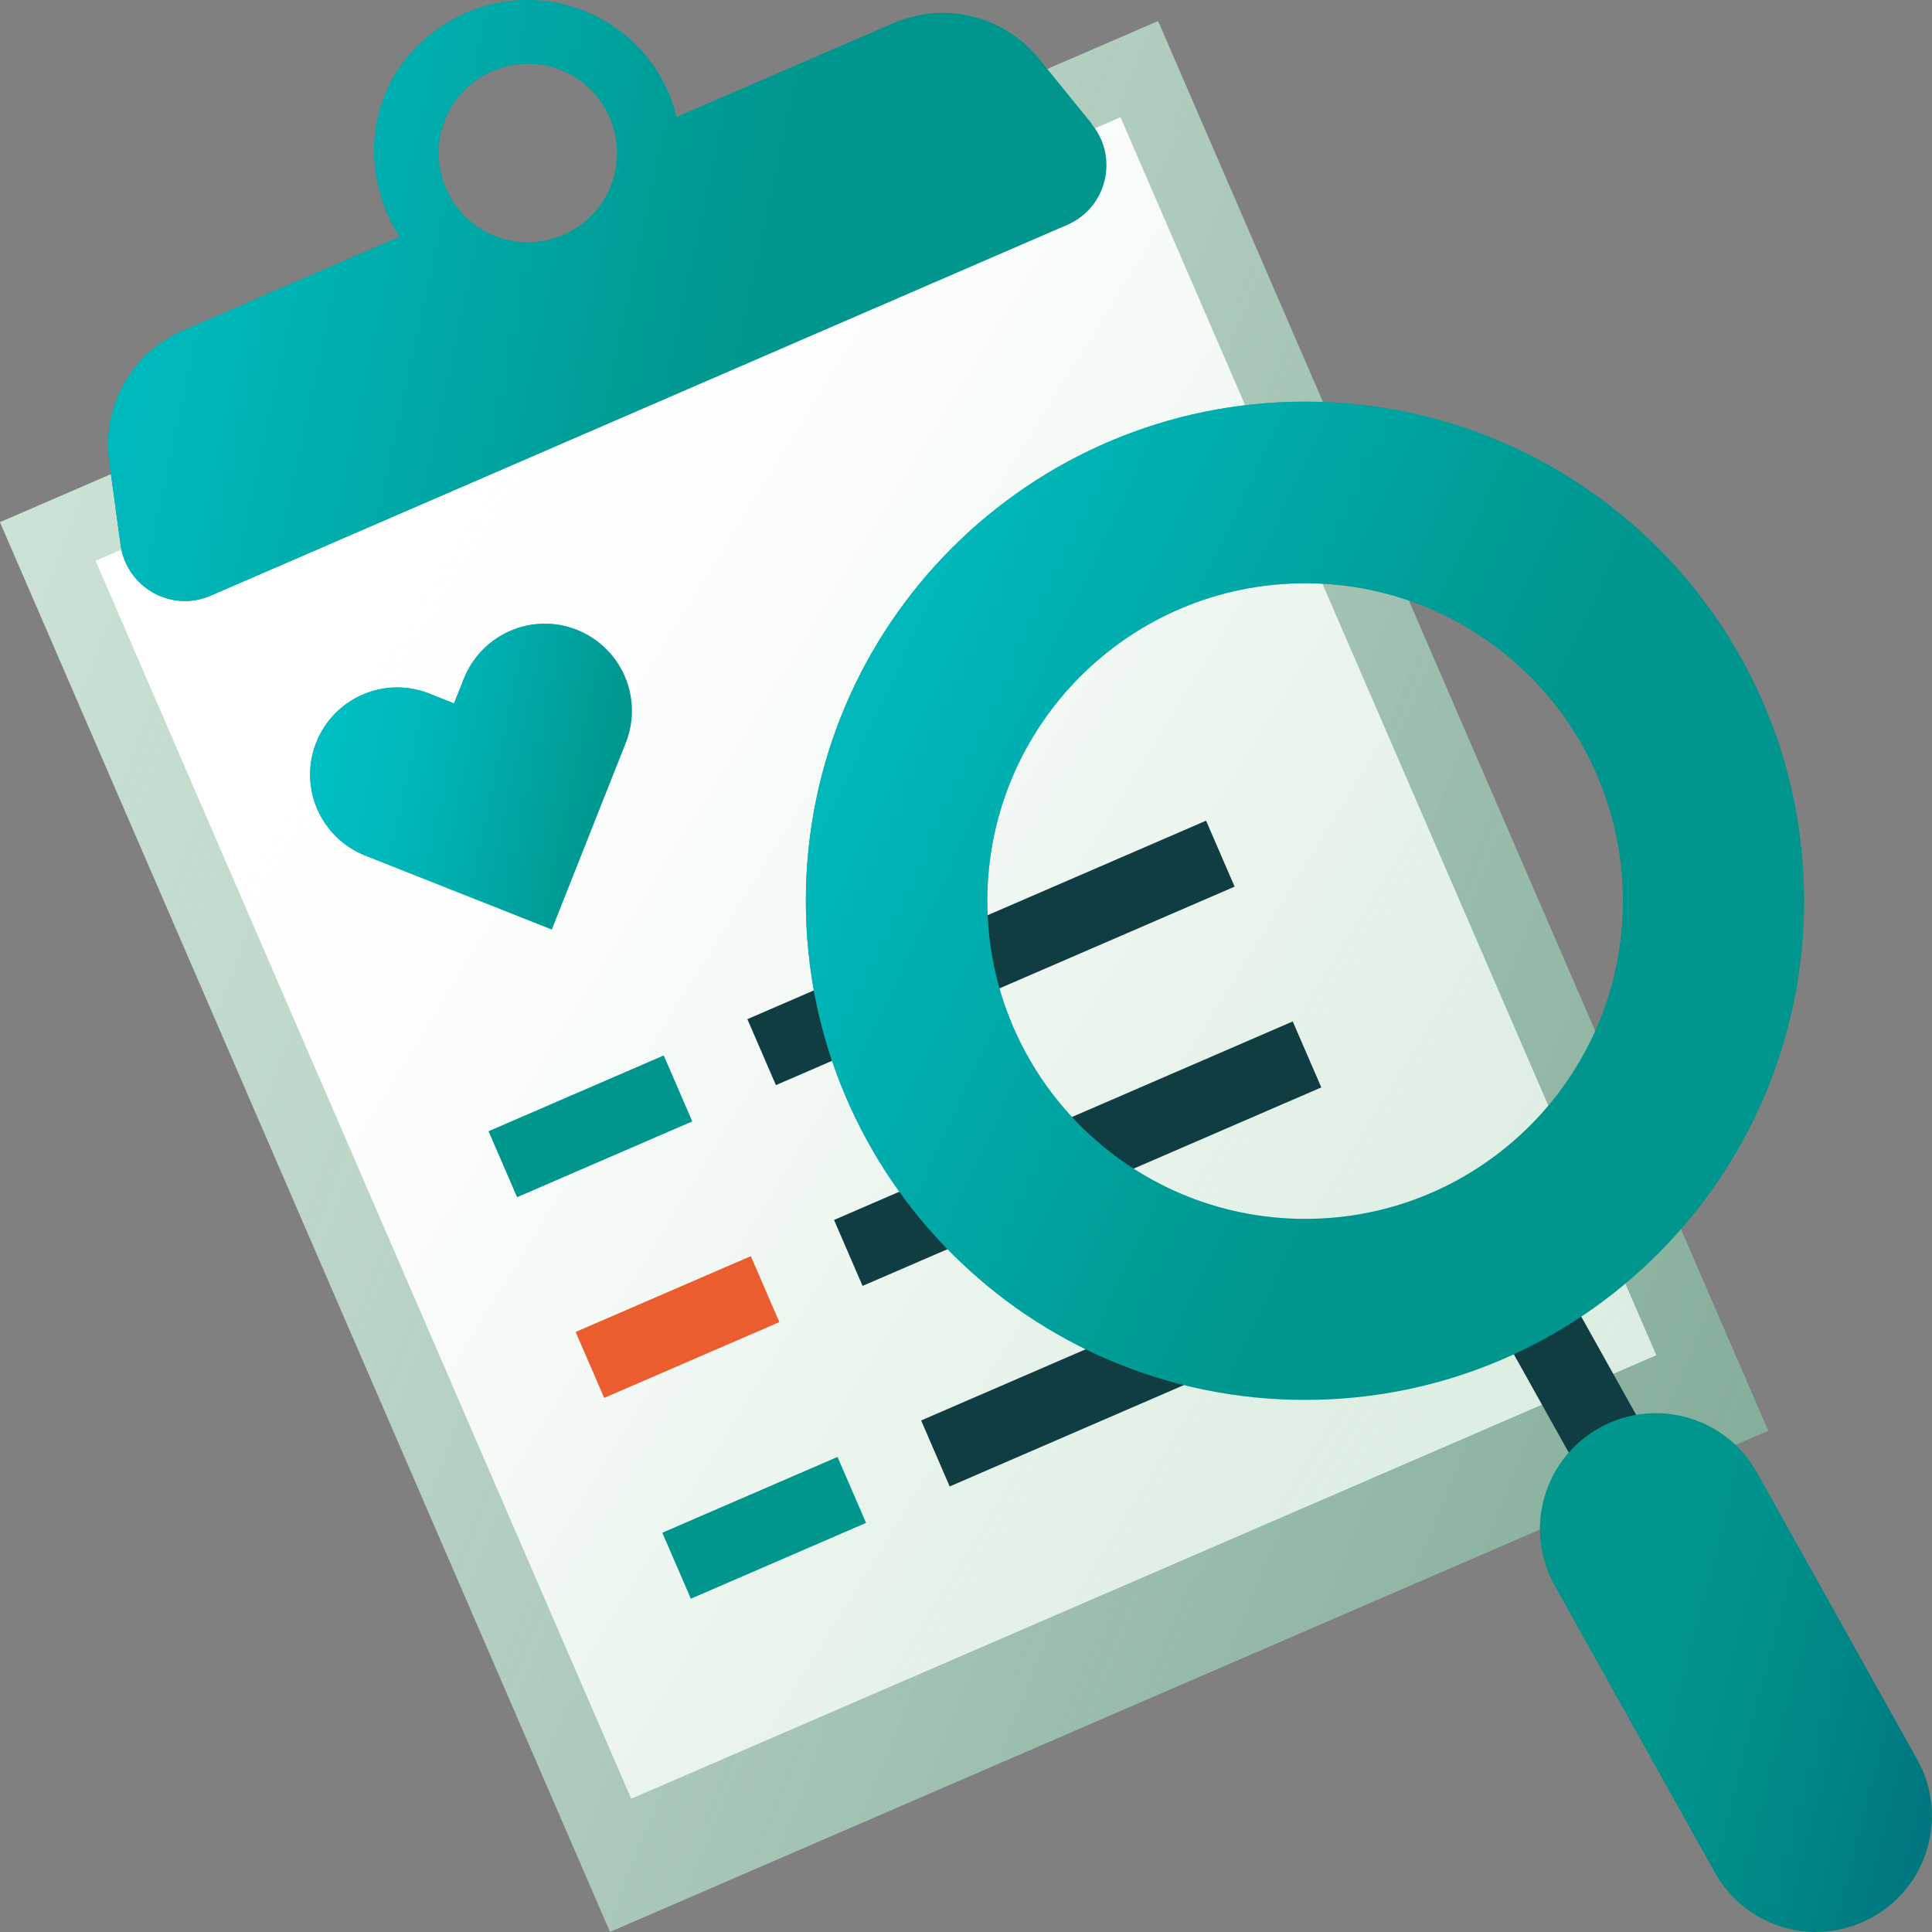 <svg width="100" height="100" viewBox="0 0 100 100" fill="none" xmlns="http://www.w3.org/2000/svg">
<rect x="0" y="0" width="100" height="100" fill="#808080" stroke="none"/>
<g clip-path="url(#clip0_3417_4143)">
<path d="M59.941 1.092L0.002 27.029L31.575 99.991L91.514 74.053L59.941 1.092Z" fill="#A7C5B6"/>
<path d="M59.941 1.092L0.002 27.029L31.575 99.991L91.514 74.053L59.941 1.092Z" fill="url(#paint0_linear_3417_4143)"/>
<path d="M59.941 1.092L0.002 27.029L31.575 99.991L91.514 74.053L59.941 1.092Z" fill="url(#paint1_linear_3417_4143)"/>
<path d="M57.995 6.072L4.949 29.027L32.674 93.096L85.72 70.141L57.995 6.072Z" fill="white"/>
<path d="M57.995 6.072L4.949 29.027L32.674 93.096L85.72 70.141L57.995 6.072Z" fill="url(#paint2_linear_3417_4143)"/>
<path d="M56.52 6.419L53.77 3.029C51.95 0.799 48.87 0.049 46.24 1.199L35.01 6.059C34.92 5.629 34.77 5.199 34.59 4.779C32.53 0.039 26.39 -1.691 22.05 1.969C19.39 4.209 18.67 7.879 20.05 11.069C20.23 11.489 20.44 11.889 20.7 12.249L9.47 17.11C6.83 18.25 5.27 21.009 5.65 23.86L6.24 28.189C6.54 30.399 8.86 31.72 10.91 30.829L55.24 11.639C57.29 10.749 57.92 8.149 56.51 6.429L56.52 6.419ZM29.15 12.159C26.8 13.18 24.09 12.1 23.08 9.749C22.07 7.399 23.14 4.689 25.49 3.679C27.84 2.669 30.55 3.739 31.56 6.089C32.57 8.439 31.5 11.149 29.16 12.159H29.15Z" fill="#00958D"/>
<path d="M56.52 6.419L53.77 3.029C51.95 0.799 48.87 0.049 46.24 1.199L35.01 6.059C34.92 5.629 34.77 5.199 34.59 4.779C32.53 0.039 26.39 -1.691 22.05 1.969C19.39 4.209 18.67 7.879 20.05 11.069C20.23 11.489 20.44 11.889 20.7 12.249L9.47 17.11C6.83 18.25 5.27 21.009 5.65 23.86L6.24 28.189C6.54 30.399 8.86 31.72 10.91 30.829L55.24 11.639C57.29 10.749 57.92 8.149 56.51 6.429L56.52 6.419ZM29.15 12.159C26.8 13.18 24.09 12.1 23.08 9.749C22.07 7.399 23.14 4.689 25.49 3.679C27.84 2.669 30.55 3.739 31.56 6.089C32.57 8.439 31.5 11.149 29.16 12.159H29.15Z" fill="url(#paint3_linear_3417_4143)"/>
<path d="M32.39 38.45L28.56 48.11L18.9 44.28C16.59 43.36 15.45 40.75 16.37 38.43C17.29 36.12 19.9 34.98 22.22 35.9L23.5 36.41L24.01 35.13C24.93 32.82 27.54 31.68 29.86 32.6C32.17 33.52 33.31 36.13 32.39 38.45Z" fill="#00958D"/>
<path d="M32.39 38.45L28.56 48.11L18.9 44.28C16.59 43.36 15.45 40.75 16.37 38.43C17.29 36.12 19.9 34.98 22.22 35.9L23.5 36.41L24.01 35.13C24.93 32.82 27.54 31.68 29.86 32.6C32.17 33.52 33.31 36.13 32.39 38.45Z" fill="url(#paint4_linear_3417_4143)"/>
<path d="M34.355 54.629L25.287 58.553L26.765 61.967L35.832 58.043L34.355 54.629Z" fill="#00958D"/>
<path d="M62.426 42.478L38.684 52.752L40.161 56.166L63.903 45.892L62.426 42.478Z" fill="#0F3D42"/>
<path d="M38.862 65.018L29.795 68.941L31.272 72.356L40.34 68.432L38.862 65.018Z" fill="#EB5C2E"/>
<path d="M66.912 52.87L43.17 63.145L44.647 66.559L68.39 56.284L66.912 52.87Z" fill="#0F3D42"/>
<path d="M43.349 75.41L34.281 79.334L35.759 82.748L44.826 78.824L43.349 75.41Z" fill="#00958D"/>
<path d="M71.42 63.249L47.678 73.523L49.155 76.938L72.897 66.663L71.42 63.249Z" fill="#0F3D42"/>
<path d="M88.66 86.44C87.96 86.44 87.28 86.07 86.91 85.41L76.1 66.06C75.56 65.1 75.91 63.88 76.87 63.34C77.83 62.8 79.05 63.15 79.59 64.11L90.4 83.46C90.94 84.42 90.59 85.64 89.63 86.18C89.32 86.35 88.99 86.43 88.66 86.43V86.44Z" fill="#0F3D42"/>
<path d="M94 99.999C91.9 99.999 89.86 98.889 88.76 96.919L80.47 82.069C78.85 79.179 79.89 75.519 82.78 73.909C85.67 72.289 89.33 73.329 90.94 76.219L99.23 91.069C100.85 93.959 99.81 97.619 96.92 99.229C95.99 99.749 94.99 99.989 94 99.989V99.999Z" fill="#00958D"/>
<path d="M94 99.999C91.9 99.999 89.86 98.889 88.76 96.919L80.47 82.069C78.85 79.179 79.89 75.519 82.78 73.909C85.67 72.289 89.33 73.329 90.94 76.219L99.23 91.069C100.85 93.959 99.81 97.619 96.92 99.229C95.99 99.749 94.99 99.989 94 99.989V99.999Z" fill="url(#paint5_linear_3417_4143)"/>
<path d="M67.551 20.789C53.281 20.789 41.711 32.359 41.711 46.629C41.711 60.899 53.281 72.459 67.551 72.459C81.821 72.459 93.381 60.899 93.381 46.629C93.381 32.359 81.811 20.789 67.551 20.789ZM67.551 63.089C58.461 63.089 51.101 55.719 51.101 46.639C51.101 37.559 58.461 30.189 67.551 30.189C76.641 30.189 84.001 37.549 84.001 46.639C84.001 55.729 76.631 63.089 67.551 63.089Z" fill="#00958D"/>
<path d="M67.551 20.789C53.281 20.789 41.711 32.359 41.711 46.629C41.711 60.899 53.281 72.459 67.551 72.459C81.821 72.459 93.381 60.899 93.381 46.629C93.381 32.359 81.811 20.789 67.551 20.789ZM67.551 63.089C58.461 63.089 51.101 55.719 51.101 46.639C51.101 37.559 58.461 30.189 67.551 30.189C76.641 30.189 84.001 37.549 84.001 46.639C84.001 55.729 76.631 63.089 67.551 63.089Z" fill="url(#paint6_linear_3417_4143)"/>
</g>
<defs>
<linearGradient id="paint0_linear_3417_4143" x1="123.039" y1="82.443" x2="29.031" y2="43.626" gradientUnits="userSpaceOnUse">
<stop stop-color="#5D937B"/>
<stop offset="0.73" stop-color="#92B7A5" stop-opacity="0.28"/>
<stop offset="1" stop-color="#A7C5B6" stop-opacity="0"/>
</linearGradient>
<linearGradient id="paint1_linear_3417_4143" x1="-52.302" y1="13.401" x2="70.703" y2="59.98" gradientUnits="userSpaceOnUse">
<stop stop-color="#D7EBDE"/>
<stop offset="0.17" stop-color="#D6EADD" stop-opacity="0.99"/>
<stop offset="0.3" stop-color="#D4E8DB" stop-opacity="0.94"/>
<stop offset="0.42" stop-color="#D0E6D8" stop-opacity="0.87"/>
<stop offset="0.54" stop-color="#CBE2D4" stop-opacity="0.77"/>
<stop offset="0.65" stop-color="#C5DDCF" stop-opacity="0.64"/>
<stop offset="0.76" stop-color="#BDD7C8" stop-opacity="0.47"/>
<stop offset="0.87" stop-color="#B4CFC1" stop-opacity="0.28"/>
<stop offset="0.97" stop-color="#AAC7B8" stop-opacity="0.07"/>
<stop offset="1" stop-color="#A7C5B6" stop-opacity="0"/>
</linearGradient>
<linearGradient id="paint2_linear_3417_4143" x1="116.249" y1="93.552" x2="19.761" y2="33.721" gradientUnits="userSpaceOnUse">
<stop stop-color="#D7EBDE"/>
<stop offset="0.2" stop-color="#D7EBDE" stop-opacity="0.99"/>
<stop offset="0.34" stop-color="#D9ECDF" stop-opacity="0.95"/>
<stop offset="0.46" stop-color="#DBEDE1" stop-opacity="0.88"/>
<stop offset="0.57" stop-color="#DFEFE4" stop-opacity="0.79"/>
<stop offset="0.67" stop-color="#E4F1E8" stop-opacity="0.67"/>
<stop offset="0.76" stop-color="#EAF4ED" stop-opacity="0.52"/>
<stop offset="0.86" stop-color="#F1F8F3" stop-opacity="0.35"/>
<stop offset="0.94" stop-color="#F8FBF9" stop-opacity="0.15"/>
<stop offset="1" stop-color="white" stop-opacity="0"/>
</linearGradient>
<linearGradient id="paint3_linear_3417_4143" x1="-11.717" y1="7.083" x2="43.988" y2="19.041" gradientUnits="userSpaceOnUse">
<stop stop-color="#00C2C8"/>
<stop offset="0.18" stop-color="#00C1C7" stop-opacity="0.98"/>
<stop offset="0.32" stop-color="#00BEC4" stop-opacity="0.93"/>
<stop offset="0.45" stop-color="#00BBBE" stop-opacity="0.85"/>
<stop offset="0.58" stop-color="#00B5B7" stop-opacity="0.73"/>
<stop offset="0.7" stop-color="#00AEAE" stop-opacity="0.57"/>
<stop offset="0.82" stop-color="#00A5A3" stop-opacity="0.38"/>
<stop offset="0.93" stop-color="#009B96" stop-opacity="0.15"/>
<stop offset="1" stop-color="#00958D" stop-opacity="0"/>
</linearGradient>
<linearGradient id="paint4_linear_3417_4143" x1="8.923" y1="35.963" x2="33.7" y2="41.306" gradientUnits="userSpaceOnUse">
<stop stop-color="#00C2C8"/>
<stop offset="0.24" stop-color="#00C1C7" stop-opacity="0.99"/>
<stop offset="0.38" stop-color="#00BFC4" stop-opacity="0.94"/>
<stop offset="0.51" stop-color="#00BCC0" stop-opacity="0.87"/>
<stop offset="0.62" stop-color="#00B7BA" stop-opacity="0.77"/>
<stop offset="0.72" stop-color="#00B1B2" stop-opacity="0.63"/>
<stop offset="0.81" stop-color="#00AAA8" stop-opacity="0.47"/>
<stop offset="0.9" stop-color="#00A19D" stop-opacity="0.27"/>
<stop offset="0.98" stop-color="#009790" stop-opacity="0.05"/>
<stop offset="1" stop-color="#00958D" stop-opacity="0"/>
</linearGradient>
<linearGradient id="paint5_linear_3417_4143" x1="115.74" y1="93.279" x2="85.25" y2="85.379" gradientUnits="userSpaceOnUse">
<stop stop-color="#02687A"/>
<stop offset="0.21" stop-color="#01697A" stop-opacity="0.97"/>
<stop offset="0.39" stop-color="#016D7C" stop-opacity="0.89"/>
<stop offset="0.56" stop-color="#01737E" stop-opacity="0.75"/>
<stop offset="0.71" stop-color="#017C82" stop-opacity="0.55"/>
<stop offset="0.86" stop-color="#008787" stop-opacity="0.29"/>
<stop offset="1" stop-color="#00958D" stop-opacity="0"/>
</linearGradient>
<linearGradient id="paint6_linear_3417_4143" x1="25.291" y1="26.809" x2="79.871" y2="52.409" gradientUnits="userSpaceOnUse">
<stop stop-color="#00C2C8"/>
<stop offset="0.15" stop-color="#00C1C6" stop-opacity="0.98"/>
<stop offset="0.3" stop-color="#00BEC3" stop-opacity="0.93"/>
<stop offset="0.43" stop-color="#00BABE" stop-opacity="0.83"/>
<stop offset="0.57" stop-color="#00B4B6" stop-opacity="0.7"/>
<stop offset="0.7" stop-color="#00ACAC" stop-opacity="0.53"/>
<stop offset="0.84" stop-color="#00A39F" stop-opacity="0.32"/>
<stop offset="0.96" stop-color="#009891" stop-opacity="0.07"/>
<stop offset="1" stop-color="#00958D" stop-opacity="0"/>
</linearGradient>
<clipPath id="clip0_3417_4143">
<rect width="100" height="100" fill="white"/>
</clipPath>
</defs>
</svg>
